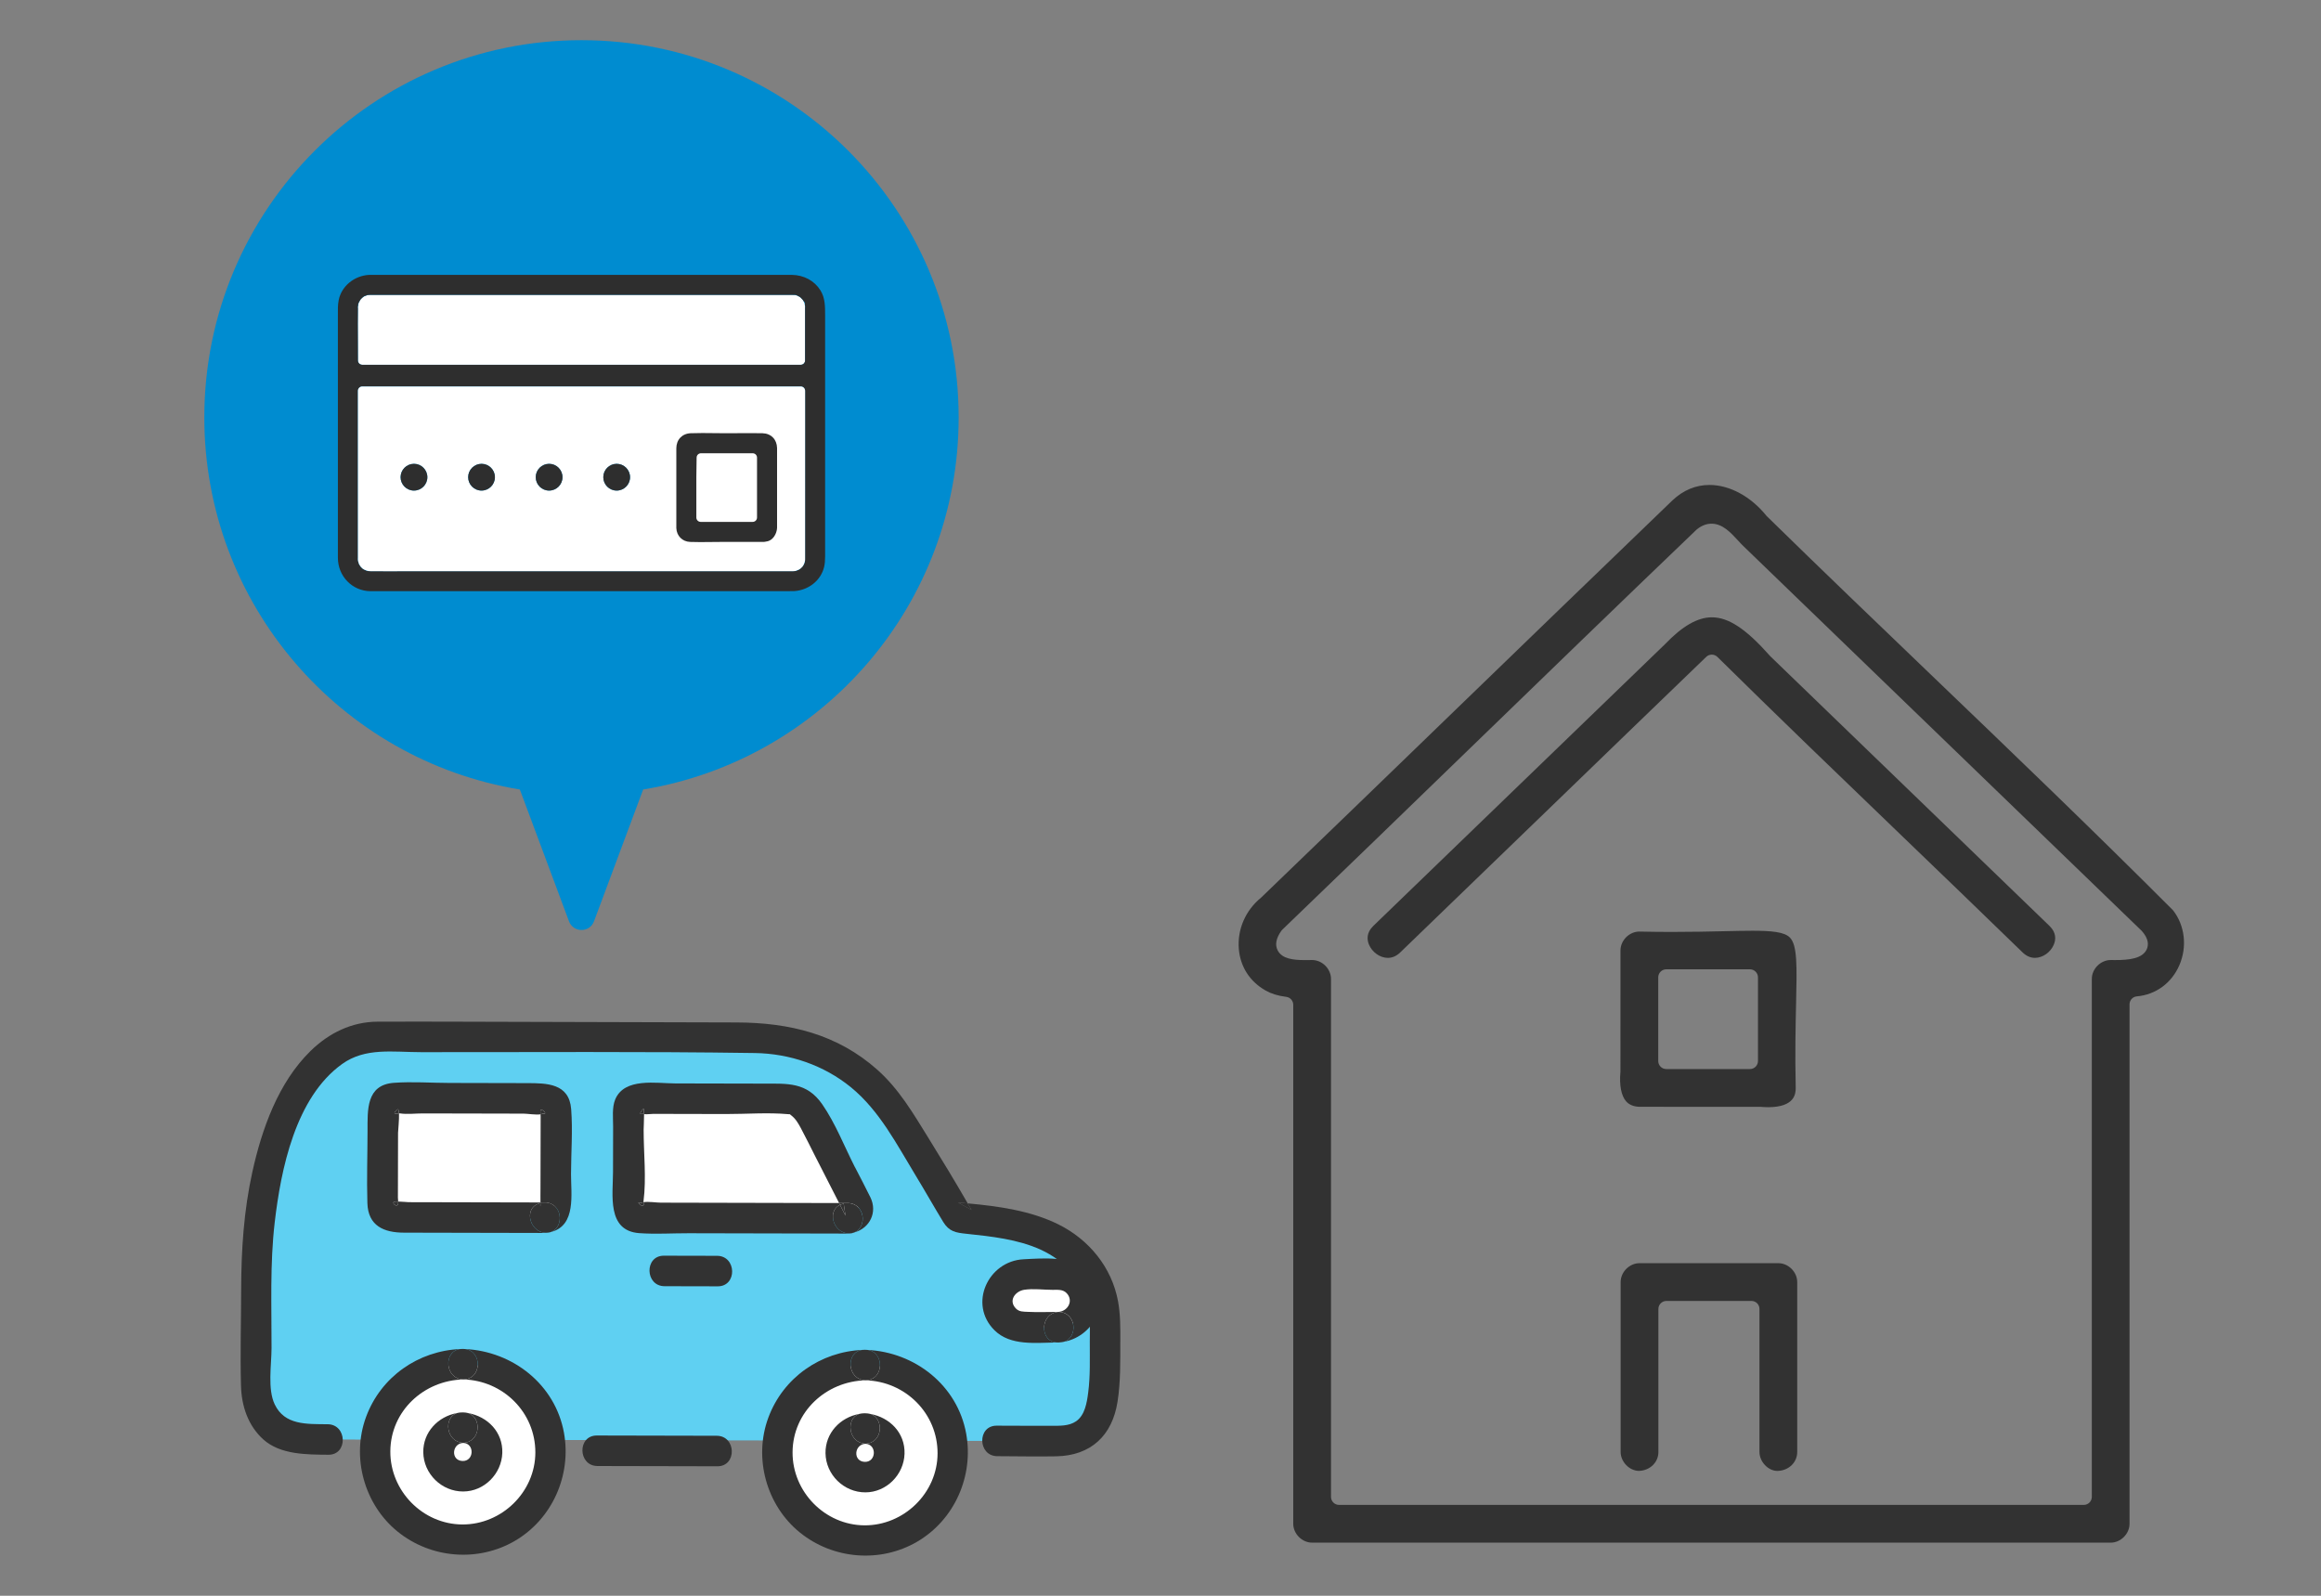 <?xml version="1.0" encoding="UTF-8"?><svg id="a" xmlns="http://www.w3.org/2000/svg" viewBox="0 0 160 110"><rect x="0" y="0" width="160" height="110" fill="#808080" stroke="none"/><defs><style>.b{fill:#fff;}.c{fill:#323232;}.d{fill:#008cd0;}.e{fill:#5fd0f2;}.f{fill:#2e2e2e;}.g{fill:#ffdc3f;}</style></defs><path class="d" d="m35.836,54.422l3.387,9.084c.298.799,1.429.799,1.726,0l3.387-9.084c12.338-2.029,21.75-12.74,21.75-25.652,0-14.359-11.641-26-26-26S14.085,14.41,14.085,28.77c0,12.912,9.413,23.624,21.75,25.652Z"/><path class="c" d="m122.522,101.393c-.633,0-1.231-.633-1.231-1.303v-9.86c0-.305-.247-.553-.553-.553h-5.862c-.305,0-.553.247-.553.553v9.86c0,.709-.57,1.268-1.326,1.302h-.002c-.678,0-1.275-.633-1.275-1.302v-11.714c0-.693.608-1.302,1.302-1.302h9.569c.693,0,1.302.608,1.302,1.302v11.714c0,.709-.57,1.268-1.326,1.302h-.045Z"/><path class="c" d="m121.875,76.32c-.172,0-.344-.009-.513-.024l-8.352-.002c-.397-.014-.703-.138-.914-.379-.336-.382-.475-1.109-.389-2.046l.002-8.353c0-.693.608-1.301,1.301-1.301.804.018,1.563.025,2.268.025,1.397,0,2.584-.027,3.591-.05.736-.017,1.374-.031,1.929-.031,1.315,0,2.208.078,2.59.469.517.529.485,1.948.427,4.527-.035,1.526-.078,3.426-.026,5.851-.006.345-.022,1.316-1.914,1.316Zm-7.01-9.503c-.305,0-.553.247-.553.553v5.769c0,.305.247.553.553.553h5.769c.305,0,.553-.247.553-.553v-5.769c0-.305-.247-.553-.553-.553h-5.769Z"/><path class="c" d="m90.452,106.338c-.693,0-1.301-.608-1.301-1.302v-35.773c0-.279-.208-.514-.484-.548-.564-.07-1.014-.208-1.418-.434-1.089-.617-1.747-1.636-1.85-2.868-.112-1.342.461-2.664,1.534-3.536,4.476-4.308,8.908-8.596,13.34-12.884,5.003-4.84,10.007-9.681,15.022-14.505.745-.701,1.605-1.059,2.55-1.059,1.392,0,2.862.798,3.932,2.134,3.763,3.685,7.582,7.348,11.276,10.89,5.531,5.305,11.251,10.79,16.744,16.292.81,1.029.995,2.497.441,3.784-.531,1.233-1.627,2.038-2.933,2.153-.285.025-.504.264-.504.55v35.805c0,.693-.608,1.302-1.302,1.302h-55.048Zm0-40.161c.693,0,1.302.608,1.302,1.301v35.705c0,.305.247.553.553.553h51.341c.305,0,.553-.247.553-.553v-35.705c0-.693.608-1.301,1.301-1.301l.325.002c.905,0,1.869-.089,2.163-.748.119-.267.156-.703-.345-1.261l-27.475-26.536c-.125-.121-.25-.257-.376-.394-.492-.535-1.05-1.141-1.81-1.141-.357,0-.704.138-1.031.41-5.257,5.034-10.555,10.168-15.679,15.132-4.291,4.158-8.581,8.315-12.879,12.446-.025.024-.047.05-.067.078-.364.512-.448.966-.25,1.348.303.587,1.081.668,1.877.668l.499-.004Z"/><path class="c" d="m95.671,66.028c-.539,0-1.088-.391-1.306-.929-.129-.321-.182-.802.304-1.272l20.103-19.415c1.201-1.256,2.254-1.859,3.235-1.859,1.161,0,2.367.803,4.031,2.685l19.245,18.588c.487.47.434.951.305,1.272-.218.538-.767.929-1.307.929-.308,0-.595-.126-.852-.374-2.795-2.719-5.634-5.45-8.472-8.18-4.163-4.004-8.468-8.145-12.566-12.189-.107-.106-.248-.159-.388-.159-.138,0-.276.052-.383.155-3.681,3.545-7.382,7.123-11.086,10.705-3.338,3.227-6.678,6.458-10.009,9.668-.258.249-.544.375-.852.375h0Z"/><path class="b" d="m55.199,21.098c-.002-.007-.005-.016-.007-.023.001.028.005.06.007.083.008.003.014-.015,0-.06Z"/><path class="b" d="m54.872,20.665c.023.012.043.021.044.016,0-.003-.019-.009-.044-.016Z"/><path class="b" d="m54.81,20.631c-.018-.011-.014-.008,0,0h0Z"/><path class="b" d="m48.927,37.554c.019.043.028.056.008,0h-.008Z"/><path class="b" d="m55.194,21.032c-.003.01-.004.019-.006.029.001.005.003.009.004.014,0-.017-.001-.033.002-.043Z"/><path class="b" d="m55.195,38.682c.011-.018.008-.014,0,0h0Z"/><path class="b" d="m24.974,25.147c-.166,0-.3-.134-.3-.3l-.004-1.464c-.004-.739-.008-1.479.004-2.218,0-.029.005-.08.014-.107h.021c-.008-.057-.005-.114.011-.165.008-.02.05-.108.062-.126.014-.043.058-.107.089-.14l.094-.096c.005-.003.144-.1.149-.103.035-.019.098-.045.137-.05.029-.022.069-.025.104-.036l.145-.015h29.118c.024,0,.048.003.072.008.019,0,.036-.001.051-.001.05,0,.08.006.11.016l.098.026s.159.081.161.082c.024.013.065.039.085.058l.077.075-.005.005c.02.015.038.03.054.048.005.008.057.086.062.094.007.014.062.121.068.136.01.034.028.125.034.188.006.017.01.035.013.053,0,0,.004.107.004.108v3.624c0,.166-.135.3-.3.3h-30.226Z"/><path class="b" d="m55.098,38.858c.031-.031.054-.057.049-.062-.006-.007-.03.029-.049.062Z"/><path class="b" d="m54.978,20.724c-.028-.026-.052-.048-.055-.045-.007.006.025.027.055.045Z"/><path class="b" d="m55.144,38.789s.009-.019.016-.044c-.012.023-.021.043-.016.044Z"/><path class="b" d="m55.098,20.845s.002.002.003.004c-.028-.054-.021-.035-.003-.004Z"/><path class="b" d="m25.029,38.789c.006-.001-.003-.02-.014-.042-.002-.004-.004-.006-.006-.01.008.03.016.053.02.052Z"/><path class="b" d="m54.857,39.039s.006-.003.009-.005c-.008.002-.014.004-.022.007-.037.022-.06.043.013-.001Z"/><path class="b" d="m25.31,39.035c.031.016.064.034.065.032.004-.008-.003-.015-.013-.021-.014-.003-.03-.006-.042-.009-.004,0-.006-.001-.009-.002Z"/><path class="b" d="m25.009,38.737s0-.002,0-.003c-.024-.043-.048-.079,0,.003Z"/><path class="b" d="m54.916,39.017s-.006-.005-.013-.004c-.013.007-.026.014-.038.021.027-.008.051-.016.05-.018Z"/><path class="b" d="m55.199,38.577s0,.006,0,.01c0-.003,0-.007,0-.01Z"/><path class="b" d="m24.975,38.599c0,.083.005.062.006.024-.002-.011-.005-.02-.007-.03,0,.028,0,.046,0,.006Z"/><path class="b" d="m24.962,38.536s.005.025.013.057c0-.014,0-.03,0-.044-.003-.008-.007-.015-.012-.014Z"/><path class="b" d="m55.148,20.903s-.023-.029-.047-.054c.002.005.005.01.008.016.015.024.031.046.038.038Z"/><polygon class="b" points="54.715 20.628 54.714 20.627 54.715 20.628 54.715 20.628"/><path class="b" d="m54.704,20.627s.006,0,.01,0c-.003,0-.007,0-.01,0Z"/><path class="b" d="m25.31,39.035c-.008-.004-.015-.008-.022-.012-.026-.004-.033,0,.022.012Z"/><path class="b" d="m25.157,38.946s-.003-.003-.005-.004c0,0,.002.002.005.004Z"/><polygon class="b" points="55.199 38.588 55.199 38.586 55.198 38.588 55.199 38.588"/><path class="f" d="m25.529,40.753c-1.25-.02-2.232-1.03-2.236-2.3-.003-.899-.001-16.745-.001-16.745-.004-.356-.008-.692.055-1.015.187-.963,1.076-1.698,2.114-1.746h29.119c.854.013,1.569.413,1.979,1.07.321.515.321,1.099.321,1.717v16.634c0,.278-.02.492-.065.693-.206.928-1.057,1.621-2.07,1.685l-.621.006h-28.365s-.23,0-.23,0Zm29.129-1.381c.018,0,.141-.006.151-.006.055,0,.156-.041.203-.07.069-.018.115-.049.146-.086.008-.006.149-.138.152-.141.042-.042.096-.125.122-.198.002-.004.018-.031.022-.04.036-.062.05-.139.04-.211.002-.014.005-.267.005-.267v-11.412c0-.166-.135-.3-.3-.3h-30.226c-.166,0-.3.134-.3.3v11.513c-.02.07-.008.135.004.189,0,.009.002.019.004.028.002.035.01.066.022.095.011.047.028.092.049.126.003.004.009.014.009.014.014.033.082.139.107.165.001.001.018.019.036.037.021.032.048.06.079.082.011.007.125.077.149.09.035.023.074.04.113.048,0,.013.05.04.13.04l.188.004h29.097Zm-29.986-18.126c-.011.723-.007,1.43-.003,2.137l.004,1.464c0,.166.134.3.3.3h30.226c.166,0,.3-.134.3-.3,0,0,0-3.618,0-3.635.012-.054.011-.122-.013-.202.027-.113-.014-.203-.097-.261-.018-.04-.041-.076-.067-.104l-.002-.002s-.055-.051-.062-.056l.017.007s-.087-.086-.09-.088c-.038-.037-.111-.083-.177-.108-.008-.004-.037-.02-.044-.024-.047-.028-.112-.049-.167-.049,0,0-29.282.002-29.284.002-.017,0-.132.004-.133.004-.052,0-.167.044-.212.067-.068.013-.113.044-.143.083-.002.002-.005.004-.007.006-.032.019-.059.043-.079.07l-.069.07c-.031.032-.055.07-.069.113-.035.04-.062.087-.077.135-.03.05-.045.104-.043.157-.004.025-.006.048-.006.069-.009.015-.024.073-.003.146Z"/><path class="f" d="m54.866,39.034c.012-.007.025-.014.038-.021-.015.003-.039.015-.06.028.008-.002.014-.004.022-.007Z"/><path class="f" d="m55.198,38.588s0,0,0-.001c0-.003,0-.006,0-.01-.002-.038-.018-.044,0,.011Z"/><path class="f" d="m25.009,38.737s.004.006.006.01c-.002-.004-.004-.009-.007-.013,0,0,0,.002,0,.003Z"/><path class="f" d="m25.31,39.035s.005.001.009.002c.012.003.028.006.042.009-.019-.012-.052-.02-.074-.023.007.004.014.008.022.012Z"/><path class="f" d="m24.974,38.593c.002.01.004.019.007.03,0-.025,0-.056-.007-.073,0,.013,0,.029,0,.044Z"/><path class="g" d="m48.063,32.439c-.031.007-.043.014,0,0h0Z"/><path class="g" d="m48.841,37.311c.008.054.058.179.086.243h.008c-.014-.04-.044-.116-.095-.243Z"/><path class="g" d="m48.269,36.563c-.048-.004-.102-.004-.164.001.022-.002.044,0,.066,0,.032-.001.065,0,.098-.001Z"/><path class="g" d="m48.84,31.718c0,.006,0,.012,0,.019,0-.014,0-.024,0-.039,0,.007,0,.014,0,.02Z"/><path class="b" d="m25.562,39.372c-.033,0-.178-.008-.209-.019-.036-.007-.118-.032-.149-.052-.015-.006-.094-.033-.108-.042-.013-.009-.099-.062-.11-.073l-.097-.095c-.023-.025-.065-.079-.079-.11-.001-.002-.054-.086-.056-.089l-.063-.195c-.011-.031-.016-.114-.016-.147v-11.61c0-.166.134-.3.299-.3h30.226c.166,0,.3.134.3.3,0,0,0,11.649-.001,11.66-.002.044-.009.085-.021.125-.007.022-.045.146-.057.166-.002.004-.051.09-.053.094-.014.026-.044.073-.064.093l-.121.114c-.025.023-.057.044-.087.057-.032.02-.105.054-.142.061-.028.017-.062.032-.093.039,0,0-.036.008-.056.013-.006,0-.139.011-.145.011l-28.223.002-.874-.002Zm16.949-7.4c-.508,0-.922.414-.922.922s.414.922.922.922.922-.414.922-.922-.414-.922-.922-.922Zm-4.658,0c-.508,0-.922.414-.922.922s.414.922.922.922.922-.414.922-.922-.414-.922-.922-.922Zm-4.658,0c-.508,0-.922.414-.922.922s.414.922.922.922.922-.414.922-.922-.414-.922-.922-.922Zm-4.658,0c-.508,0-.922.414-.922.922s.414.922.922.922.922-.414.922-.922-.414-.922-.922-.922Z"/><path class="f" d="m48.274,37.368c-.234,0-.468-.003-.701-.012-.538-.021-.929-.416-.95-.959v-5.488c0-.602.397-1.022.989-1.045.267-.01.535-.014.803-.014.271,0,1.359.014,1.631.014l1.682-.008c.278,0,.556.002.834.008.59.013.994.424,1.006,1.023.004.202.002.405,0,.607v4.89c-.02.417-.293.882-.716.939-.118.025-.172.033-.223.033h-2.927l-1.427.012Zm.048-6.124c-.166,0-.3.134-.3.299,0,.223-.019,1.13-.019,1.359v2.773c0,.166.134.3.3.3h3.583c.166,0,.3-.134.3-.3v-4.131c0-.166-.134-.3-.3-.3h-3.564Z"/><path class="f" d="m28.538,33.816c-.508,0-.922-.414-.922-.922s.414-.922.922-.922.922.414.922.922-.414.922-.922.922Z"/><path class="f" d="m33.196,33.816c-.508,0-.922-.414-.922-.922s.414-.922.922-.922.922.414.922.922-.414.922-.922.922Z"/><path class="f" d="m37.854,33.816c-.508,0-.922-.414-.922-.922s.414-.922.922-.922.922.414.922.922-.414.922-.922.922Z"/><path class="f" d="m42.511,33.816c-.508,0-.922-.414-.922-.922s.414-.922.922-.922.922.414.922.922-.414.922-.922.922Z"/><path class="e" d="m76.181,91.384c.009-4.078-2.798-5.82-4.746-6.486-1.983-.677-5.365-.951-5.365-.951-1.069-1.89-2.709-4.558-4.198-6.933-2.129-3.397-5.848-5.463-9.857-5.476-9.574-.032-26.553-.084-26.743-.049-5.161.956-7.579,9.16-7.595,16.453l-.014,6.438c-.003,1.199-.082,2.344.523,3.219.677.98.965,1.622,4.425,1.629l46.116.099,4.07.009c3.413.007,3.37-2.751,3.379-6.829l.002-1.124Z"/><path class="c" d="m66.972,83.406c-.086-.151-.175-.301-.262-.452-.223-.02-.445-.04-.666-.058.309.17.618.34.927.51Z"/><path class="c" d="m77.23,92.482c.002-.934.013-1.855-.156-2.779-.429-2.339-2.007-4.264-4.122-5.308-1.908-.941-4.121-1.25-6.242-1.443.087.151.175.301.262.452-.309-.17-.618-.34-.927-.51.22.018.443.038.666.058-.889-1.544-1.816-3.066-2.753-4.581-1.02-1.649-2.002-3.314-3.464-4.618-2.778-2.477-6.085-3.261-9.716-3.273-6.248-.021-12.496-.041-18.744-.052-2-.004-4-.011-6-.002-1.78.008-3.351.773-4.627,2.02-2.224,2.174-3.357,5.376-4.012,8.346-.588,2.667-.765,5.378-.77,8.102-.005,2.207-.072,4.424-.012,6.631.038,1.39.481,2.742,1.536,3.696,1.175,1.063,3.008,1.044,4.489,1.058,1.353.013,1.304-2.09-.051-2.103-1.458-.014-2.961.068-3.647-1.364-.507-1.059-.224-2.699-.221-3.884.006-2.877-.115-5.8.218-8.662.427-3.666,1.428-8.611,4.646-10.921,1.604-1.152,3.49-.819,5.453-.817,7.666.006,15.34-.054,23.005.06,2.393.036,4.747.835,6.611,2.354,1.981,1.615,3.171,3.955,4.479,6.104.643,1.056,1.25,2.136,1.894,3.191.406.664.879.736,1.588.81,1.701.178,3.563.378,5.132,1.098,1.684.773,2.94,2.146,3.284,4.004.143.774.099,1.58.097,2.364-.003,1.155.039,2.338-.111,3.486-.088.678-.223,1.551-.83,1.97-.496.343-1.136.312-1.713.314-1.256.004-2.513-.005-3.769-.008-1.353-.003-1.305,2.1.051,2.103,1.352.003,2.706.034,4.057.009,2.384-.045,3.862-1.426,4.227-3.76.214-1.368.188-2.765.191-4.146Z"/><path class="c" d="m49.406,98.971c-2.755-.006-5.51-.012-8.265-.018-1.353-.003-1.305,2.1.051,2.103,2.755.006,5.51.012,8.265.018,1.353.003,1.305-2.1-.051-2.103Z"/><path class="b" d="m31.919,94.036c-3.341-.007-6.056,2.696-6.063,6.037-.007,3.341,2.696,6.056,6.037,6.063,3.341.007,6.056-2.696,6.063-6.037.007-3.341-2.696-6.056-6.037-6.063Z"/><path class="c" d="m31.746,92.991c.049-.002.099-.005.149-.006-.052-.001-.101.001-.149.006Z"/><path class="c" d="m31.894,92.985c.052.001.103.005.155.007-.05-.005-.101-.009-.155-.007Z"/><path class="c" d="m31.945,95.088c1.298-.029,1.307-1.969.104-2.096-.052-.002-.103-.006-.155-.007-.05.001-.099.004-.149.006-1.197.117-1.102,2.062.199,2.097Z"/><path class="c" d="m32.049,92.992c1.203.127,1.194,2.067-.104,2.096,2.736.073,4.966,2.269,4.96,5.037-.006,2.731-2.321,4.975-5.037,4.96-2.731-.015-4.975-2.314-4.96-5.037.015-2.789,2.315-4.899,5.037-4.96-1.301-.035-1.397-1.98-.199-2.097-2.915.122-5.485,1.911-6.508,4.673-1.031,2.783-.134,6.043,2.171,7.912,2.281,1.849,5.535,2.126,8.081.642,2.583-1.505,3.917-4.531,3.388-7.453-.604-3.331-3.527-5.618-6.829-5.773Z"/><path class="b" d="m31.91,98.411c-.925-.002-1.676.746-1.678,1.671-.002.925.746,1.677,1.671,1.679.925.002,1.677-.746,1.679-1.671.002-.925-.746-1.677-1.671-1.679Z"/><path class="c" d="m31.493,97.409c.129-.024.259-.042.392-.049-.148-.008-.278.011-.392.049Z"/><path class="c" d="m31.935,99.463c1.203-.062,1.298-1.742.341-2.054-.129-.023-.259-.042-.392-.049-.133.007-.263.025-.392.049-.93.313-.757,1.987.443,2.054Z"/><path class="c" d="m31.885,97.359c.133.007.263.026.392.049-.116-.038-.245-.057-.392-.049Z"/><path class="c" d="m32.276,97.408c.957.312.862,1.992-.341,2.054.805.045.747,1.281-.058,1.247-.817-.035-.734-1.206.058-1.247-1.199-.067-1.372-1.741-.443-2.054-1.294.24-2.33,1.309-2.313,2.699.019,1.486,1.264,2.707,2.748,2.705,1.456-.002,2.653-1.22,2.7-2.657.047-1.447-1.021-2.507-2.351-2.747Z"/><path class="b" d="m59.647,94.096c-3.341-.007-6.056,2.696-6.063,6.037-.007,3.341,2.696,6.056,6.037,6.063,3.341.007,6.056-2.696,6.063-6.037.007-3.341-2.696-6.056-6.037-6.063Z"/><path class="c" d="m59.622,93.044c.052.001.103.005.155.007-.05-.005-.101-.009-.155-.007Z"/><path class="c" d="m59.473,93.05c.049-.002.099-.005.149-.006-.052-.001-.101.001-.149.006Z"/><path class="c" d="m59.673,95.147c1.298-.029,1.307-1.969.104-2.096-.052-.002-.103-.006-.155-.007-.05.001-.099.004-.149.006-1.197.117-1.102,2.062.199,2.097Z"/><path class="c" d="m59.776,93.052c1.203.127,1.194,2.067-.104,2.096,2.736.073,4.966,2.269,4.96,5.037-.006,2.731-2.321,4.975-5.036,4.96-2.731-.015-4.975-2.314-4.96-5.037.015-2.789,2.315-4.899,5.036-4.96-1.301-.035-1.397-1.98-.199-2.097-2.915.122-5.485,1.911-6.508,4.673-1.031,2.783-.134,6.043,2.171,7.912,2.281,1.849,5.535,2.126,8.081.642,2.583-1.505,3.917-4.531,3.388-7.453-.604-3.331-3.527-5.618-6.829-5.773Z"/><path class="b" d="m59.638,98.471c-.925-.002-1.676.746-1.678,1.671-.002.925.746,1.677,1.671,1.679.925.002,1.676-.746,1.678-1.671.002-.925-.746-1.677-1.671-1.679Z"/><path class="c" d="m59.221,97.468c.129-.024.259-.042.392-.049-.148-.008-.278.011-.392.049Z"/><path class="c" d="m59.613,97.419c.133.007.263.026.392.049-.116-.038-.246-.057-.392-.049Z"/><path class="c" d="m60.004,97.468c.957.312.862,1.992-.341,2.054.805.045.747,1.281-.058,1.247-.817-.035-.734-1.206.058-1.247-1.199-.067-1.372-1.741-.443-2.054-1.294.24-2.33,1.309-2.313,2.699.019,1.486,1.264,2.707,2.748,2.705,1.456-.002,2.653-1.22,2.7-2.657.047-1.447-1.021-2.507-2.351-2.747Z"/><path class="c" d="m59.663,99.522c1.203-.062,1.298-1.742.341-2.054-.129-.023-.259-.042-.392-.049-.133.007-.263.025-.392.049-.93.313-.757,1.987.443,2.054Z"/><path class="c" d="m49.429,86.566c-1.222-.003-2.443-.005-3.665-.008-1.353-.003-1.305,2.1.051,2.103,1.222.003,2.443.005,3.665.008,1.353.003,1.305-2.1-.051-2.103Z"/><path class="b" d="m74.802,89.678c.002-.997-.812-1.814-1.808-1.816l-2.416-.005c-.997-.002-1.814.812-1.816,1.808h0c-.002.997.812,1.814,1.808,1.816l2.416.005c.997.002,1.814-.812,1.816-1.808h0Z"/><path class="c" d="m73.314,92.498c-.099.018-.2.032-.303.04.111,0,.211-.015.303-.04Z"/><path class="c" d="m73.011,92.538c-.051,0-.103,0-.155.001.05.002.101.003.155-.001Z"/><path class="c" d="m74.902,87.554c-1.09-.988-2.968-.82-4.35-.749-2.435.125-3.819,3.088-1.996,4.893,1.107,1.097,2.856.856,4.301.841-1.2-.059-1.185-2.003.104-2.105-.701-.002-1.411.032-2.111-.005-.301-.016-.59.007-.823-.236-.534-.557-.025-1.191.577-1.285.621-.097,1.333.003,1.961.004.341,0,.714-.046.974.237.477.517.078,1.234-.577,1.285,1.245.003,1.386,1.775.354,2.063,2.284-.404,3.488-3.222,1.588-4.944Z"/><path class="c" d="m72.96,90.435c-1.289.102-1.304,2.045-.104,2.105.052,0,.104-.001.155-.001.103-.008.204-.023.303-.04,1.032-.288.891-2.06-.354-2.063Z"/><rect class="b" x="28.238" y="73.851" width="8.222" height="11.931" rx=".73" ry=".73" transform="translate(-47.536 111.994) rotate(-89.877)"/><path class="c" d="m27.443,76.47c-.063-.048-.285.225-.245.276.024.031.207.009.308.002-.007-.144-.025-.249-.062-.278Z"/><path class="c" d="m37.57,76.768c.067-.088-.205-.324-.3-.262-.027.018-.019.179-.01.305.064-.009.122-.023.168-.044.019-.009.128.017.141,0Z"/><path class="c" d="m27.129,82.864c-.07.092.18.344.3.167.023-.034.024-.119.02-.209-.161-.003-.292.006-.32.042Z"/><path class="c" d="m37.55,82.887c-.098,0-.196,0-.293,0,0,.017,0,.033,0,.048.008-.002.015-.004.023-.006-.01.002-.018.015-.023.032.002.36-.031.097,0,0,0-.008,0-.018,0-.026-1.295.286-.7,2.277.613,2.013.046-.009.089-.02.132-.032.924-.37.752-2.027-.452-2.03Z"/><path class="c" d="m39.374,76.455c-.138-1.779-1.681-1.791-3.032-1.793-1.786-.004-3.571-.008-5.356-.012-1.266-.003-2.575-.102-3.839-.008-1.921.143-1.807,1.893-1.81,3.319-.004,1.654-.06,3.317-.011,4.97.047,1.584,1.152,2.036,2.523,2.039,3.251.007,6.501.014,9.752.021.152,0,.285-.027.401-.074-.043.011-.086.022-.132.032-1.313.264-1.908-1.727-.613-2.013,0-.015,0-.031,0-.048-2.361-.005-4.722-.01-7.083-.015-.668-.001-1.337-.003-2.005-.004-.08,0-.444-.04-.72-.044.005.09.003.175-.02.209-.119.177-.37-.075-.3-.167.027-.036.159-.045.32-.042-.005-.103-.019-.213-.019-.264.002-.755.003-1.51.005-2.265.002-.735.003-1.47.005-2.205,0-.142.085-.914.066-1.342-.101.007-.283.029-.308-.002-.04-.05.183-.324.245-.276.037.029.056.134.062.278.027-.002.049-.003.059-.001.503.078,1.078.002,1.587.003,1.594.003,3.188.007,4.782.01.722.002,1.444.003,2.166.005.267,0,.819.096,1.161.047-.009-.126-.017-.288.01-.305.095-.063.367.174.3.262-.013.017-.122-.009-.141,0-.046.021-.104.035-.168.044.005.066.009.123.009.144-.002.794-.003,1.589-.005,2.383-.002.852-.004,1.704-.006,2.556,0,.322-.008.644-.002.966,0,.01,0,.017,0,.026.098,0,.196,0,.293,0,1.204.003,1.375,1.66.452,2.03,1.725-.454,1.359-2.603,1.362-3.994.003-1.473.124-2.998.01-4.468Z"/><path class="c" d="m37.258,82.961c-.031.097.002.36,0,0h0Z"/><path class="c" d="m37.281,82.929c-.008.002-.015.004-.023.006,0,.008,0,.018,0,.026.005-.017.013-.03.023-.032Z"/><path class="b" d="m56.055,77.126c-.321-.726-1.132-1.373-1.533-1.374l-10.47-.023c-.402,0-.731.327-.732.729l-.015,6.762c0,.402.327.731.729.732l14.42.031c.402,0,.731-.327.732-.729l-3.131-6.129Z"/><path class="c" d="m58.429,82.932c-.196,0-.391,0-.587-.001.021.042.043.084.064.126.075-.035.159-.064.253-.083.002.009.004.017.006.026.039.265.079.531.119.796-.126-.247-.252-.493-.378-.74-.984.46-.385,2.183.843,1.937.051-.01.1-.024.148-.038.905-.383.728-2.021-.469-2.023Z"/><path class="c" d="m54.468,76.811c.04-.002.009-.01,0,0h0Z"/><path class="c" d="m44.013,82.901c-.018.052.261.304.345.194.027-.036.008-.148.002-.223-.046.007-.091.016-.132.029-.018.006-.21-.016-.215,0Z"/><path class="c" d="m44.145,76.782c.022.022.125-.01.156,0,.029.01.063.016.098.02,0-.202-.006-.355-.027-.361-.059-.018-.279.289-.227.34Z"/><path class="c" d="m58.166,83c-.002-.009-.004-.017-.006-.026-.094.019-.178.048-.253.083.126.247.252.493.378.74-.04-.265-.079-.531-.119-.796Z"/><path class="c" d="m58.94,80.467c-.727-1.424-1.346-3.031-2.26-4.349-1.067-1.538-2.397-1.418-4.02-1.422-2.034-.004-4.069-.009-6.103-.013-1.313-.003-3.514-.42-4.147,1.105-.231.558-.143,1.281-.144,1.87-.002,1.042-.004,2.085-.007,3.127-.003,1.576-.438,4.054,1.804,4.218,1.12.082,2.275.005,3.398.007,3.673.008,7.346.016,11.019.024.159,0,.298-.029.418-.08-.049.014-.097.028-.148.038-1.227.247-1.827-1.477-.843-1.937-.021-.042-.043-.084-.064-.126-2.418-.005-4.835-.01-7.253-.016-1.676-.004-3.351-.007-5.027-.011-.334,0-.84-.091-1.203-.032.006.075.025.187-.002.223-.083.11-.363-.142-.345-.194.005-.015.197.006.215,0,.041-.013.085-.022.132-.029-.002-.02-.003-.039-.001-.051.209-1.595.007-3.351.011-4.961,0-.054.029-.655.03-1.058-.035-.005-.069-.011-.098-.02-.031-.01-.134.022-.156,0-.052-.052.168-.358.227-.34.021.006.027.159.027.361.196.025.465-.019.637-.019,1.669.004,3.339.007,5.008.011,1.408.003,2.878-.117,4.281.009.079.007.122.008.144.007.009-.01.04-.002,0,0-.006.007-.002.022.042.053.321.23.506.553.689.891.337.623.646,1.264.968,1.895.559,1.094,1.117,2.187,1.676,3.281.196,0,.391,0,.587.001,1.197.003,1.374,1.64.469,2.023,1.068-.299,1.598-1.397,1.103-2.413-.34-.698-.707-1.384-1.06-2.075Z"/></svg>